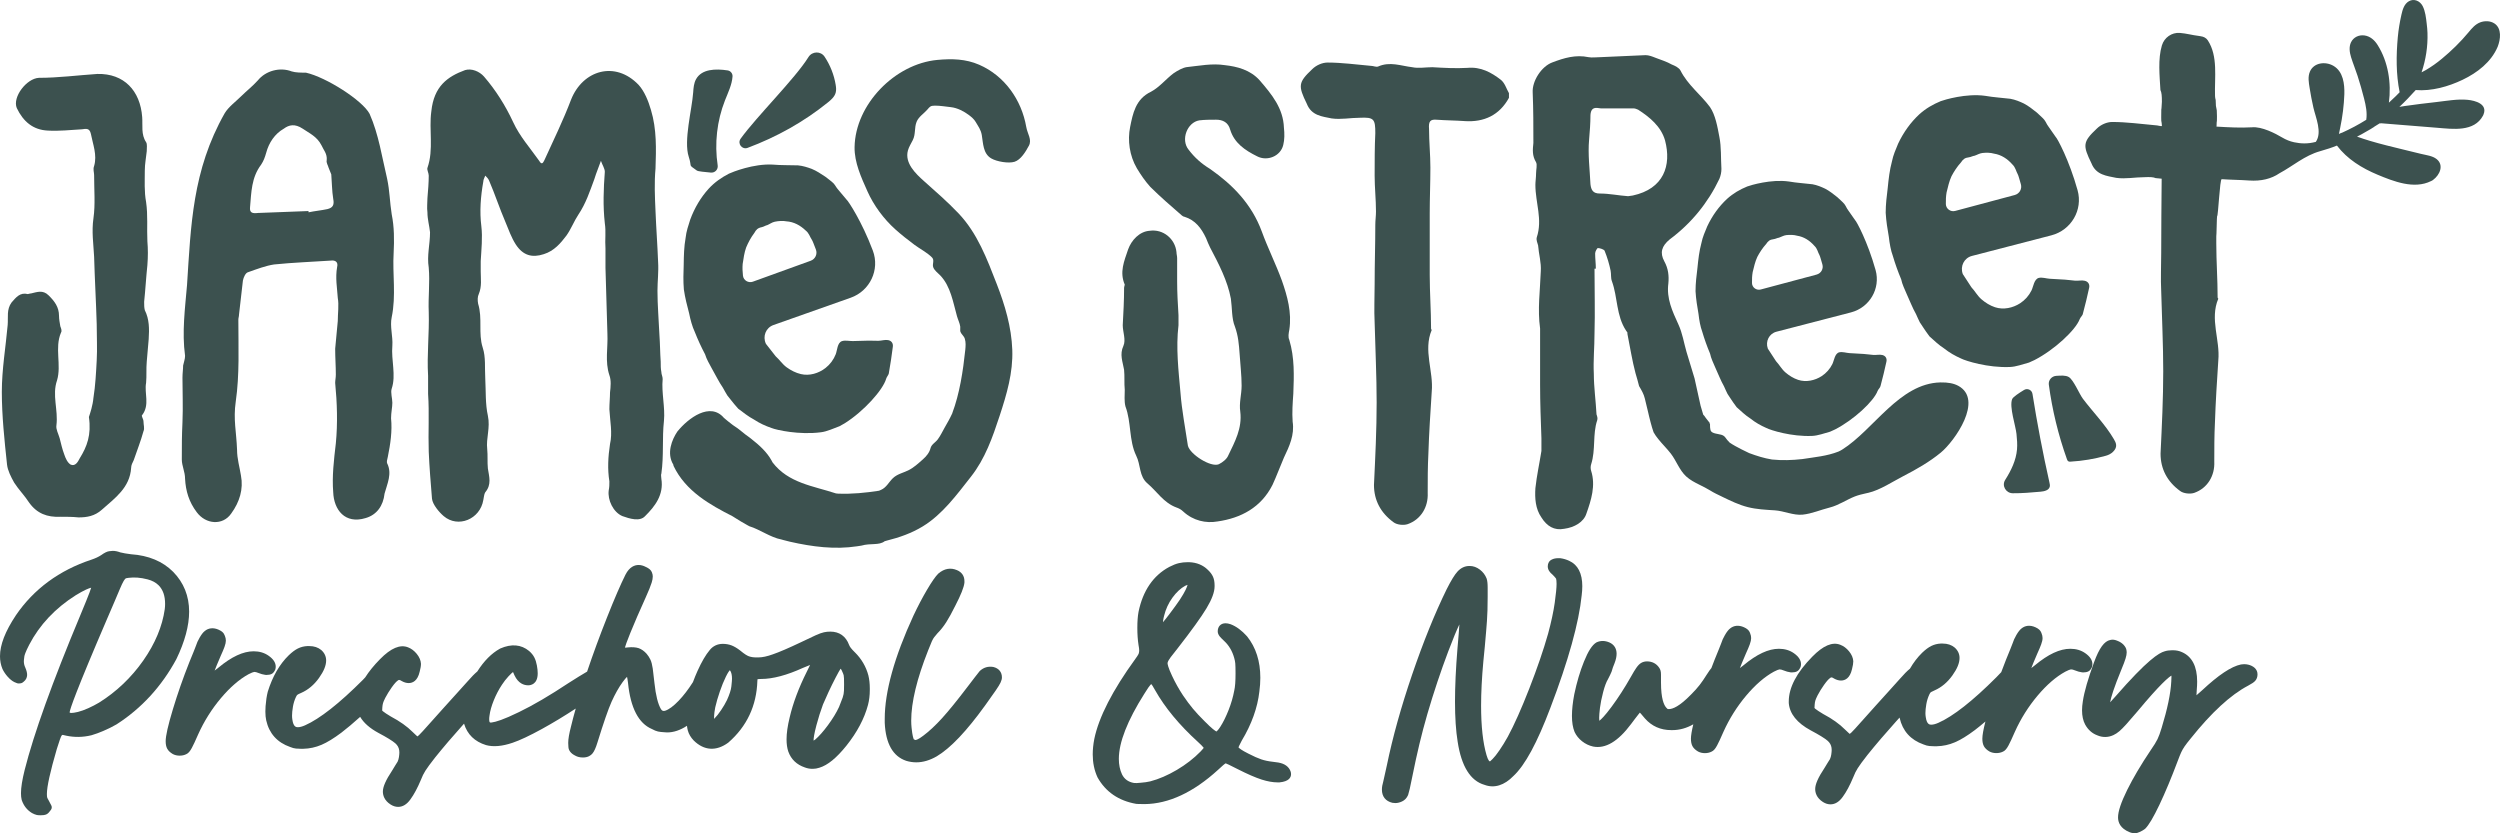 <svg width="153" height="51" viewBox="0 0 153 51" fill="none" xmlns="http://www.w3.org/2000/svg">
<g clip-path="url(#clip0_866_6420)">
<path d="M11.575 37.435C11.575 36.476 11.246 35.656 10.595 34.994C9.955 34.352 9.084 33.991 8.02 33.92C7.895 33.905 7.77 33.887 7.644 33.865C7.531 33.845 7.435 33.825 7.359 33.805C7.197 33.744 7.043 33.713 6.9 33.713C6.864 33.713 6.793 33.719 6.689 33.733C6.554 33.749 6.394 33.828 6.194 33.972C6.03 34.08 5.831 34.173 5.602 34.249C3.629 34.901 2.071 36.046 0.971 37.657C0.318 38.641 -0 39.46 -0 40.161C-0 40.435 0.048 40.694 0.151 40.942C0.23 41.107 0.336 41.264 0.466 41.411C0.604 41.566 0.739 41.675 0.878 41.744C0.886 41.748 0.894 41.751 0.902 41.754C0.953 41.773 0.991 41.789 1.017 41.801C1.052 41.818 1.091 41.827 1.131 41.827H1.177C1.214 41.827 1.251 41.823 1.283 41.815C1.36 41.797 1.418 41.751 1.465 41.706C1.585 41.608 1.652 41.475 1.66 41.32C1.665 41.197 1.63 41.049 1.549 40.858C1.489 40.733 1.46 40.605 1.46 40.468C1.46 40.437 1.464 40.356 1.491 40.17C1.502 40.099 1.554 39.912 1.786 39.461C2.419 38.244 3.38 37.222 4.639 36.427C5.168 36.104 5.444 35.999 5.58 35.967C5.562 36.028 5.531 36.119 5.481 36.256C5.385 36.514 5.191 36.992 4.905 37.678C3.21 41.732 2.068 44.908 1.51 47.12C1.358 47.729 1.284 48.196 1.284 48.545C1.284 48.704 1.298 48.836 1.326 48.948C1.328 48.955 1.33 48.962 1.332 48.969C1.451 49.314 1.658 49.578 1.958 49.759C2.063 49.816 2.154 49.853 2.249 49.876C2.305 49.888 2.366 49.893 2.438 49.893H2.518C2.649 49.893 2.74 49.88 2.809 49.852C2.895 49.819 2.97 49.756 3.033 49.669L3.114 49.566C3.176 49.487 3.186 49.379 3.139 49.29L2.982 48.992C2.906 48.866 2.889 48.812 2.886 48.798C2.88 48.773 2.87 48.714 2.87 48.591C2.87 48.14 3.075 47.213 3.477 45.839C3.561 45.577 3.625 45.381 3.67 45.249C3.723 45.098 3.755 45.041 3.767 45.024C3.784 44.998 3.795 44.991 3.81 44.983C3.815 44.98 3.82 44.977 3.825 44.975C3.836 44.976 3.85 44.979 3.865 44.981C3.904 44.988 3.965 45.002 4.058 45.025C4.552 45.13 5.067 45.126 5.595 44.998C5.821 44.934 6.077 44.84 6.355 44.719C6.633 44.6 6.892 44.471 7.133 44.331C8.661 43.349 9.891 42.01 10.793 40.34C11.312 39.265 11.575 38.288 11.575 37.435L11.575 37.435ZM10.104 36.958C10.104 37.06 10.098 37.167 10.084 37.277C9.936 38.329 9.494 39.388 8.769 40.424C8.038 41.467 7.128 42.333 6.066 42.998C5.861 43.121 5.639 43.236 5.405 43.341C5.175 43.445 4.961 43.522 4.775 43.569C4.384 43.663 4.297 43.624 4.296 43.624C4.277 43.617 4.267 43.61 4.259 43.602C4.285 43.392 4.633 42.342 6.577 37.82C6.722 37.48 6.867 37.143 7.012 36.81C7.164 36.463 7.27 36.211 7.335 36.047C7.428 35.825 7.508 35.657 7.572 35.548C7.637 35.437 7.681 35.408 7.689 35.403C7.71 35.391 7.762 35.37 7.884 35.362C8.219 35.321 8.589 35.342 9.036 35.458C9.311 35.529 9.538 35.652 9.708 35.821C9.974 36.091 10.104 36.463 10.104 36.959L10.104 36.958Z" fill="#3C514F"/>
<path d="M16.328 41.305C16.446 41.305 16.544 41.285 16.629 41.243C16.684 41.215 16.732 41.172 16.772 41.111C16.773 41.111 16.773 41.111 16.773 41.11C16.794 41.08 16.814 41.045 16.835 41.004C16.843 40.987 16.85 40.97 16.855 40.952C16.867 40.901 16.874 40.849 16.874 40.797C16.874 40.559 16.73 40.336 16.444 40.134C16.186 39.951 15.877 39.859 15.525 39.859C14.882 39.859 14.171 40.191 13.358 40.867C13.274 40.932 13.2 40.99 13.136 41.039C13.192 40.888 13.299 40.621 13.502 40.153C13.611 39.914 13.691 39.724 13.74 39.588C13.797 39.428 13.823 39.307 13.823 39.207C13.823 39.108 13.803 39.01 13.762 38.913C13.732 38.822 13.682 38.743 13.611 38.68C13.551 38.627 13.477 38.582 13.386 38.541C13.059 38.392 12.756 38.432 12.533 38.618C12.435 38.693 12.336 38.819 12.221 39.015C12.116 39.193 12.037 39.37 11.987 39.534C11.973 39.577 11.928 39.69 11.855 39.872C11.778 40.061 11.69 40.277 11.59 40.521C11.207 41.485 10.867 42.457 10.58 43.41C10.283 44.394 10.139 45.033 10.139 45.364C10.139 45.551 10.169 45.699 10.232 45.818C10.296 45.94 10.408 46.049 10.573 46.146C10.695 46.212 10.837 46.246 10.995 46.246C11.147 46.246 11.285 46.215 11.404 46.153C11.524 46.101 11.625 45.986 11.739 45.775C11.828 45.612 11.955 45.34 12.127 44.946C12.49 44.138 12.959 43.391 13.523 42.723C14.08 42.061 14.649 41.569 15.213 41.261C15.397 41.163 15.504 41.132 15.557 41.122H15.571C15.633 41.122 15.71 41.142 15.805 41.182C15.956 41.244 16.101 41.284 16.237 41.302C16.248 41.303 16.259 41.304 16.271 41.304H16.328V41.305Z" fill="#3C514F"/>
<path d="M52.318 39.923C52.21 39.816 52.127 39.725 52.07 39.652C52.022 39.59 51.987 39.529 51.965 39.471C51.767 38.937 51.369 38.655 50.816 38.655C50.682 38.655 50.552 38.668 50.429 38.695C50.303 38.721 50.134 38.782 49.911 38.882C49.71 38.972 49.416 39.111 49.017 39.305C48.265 39.663 47.687 39.911 47.297 40.045C46.953 40.17 46.655 40.234 46.411 40.234H46.285C46.11 40.234 45.957 40.211 45.83 40.164C45.742 40.133 45.58 40.047 45.297 39.81C45.108 39.665 44.939 39.565 44.782 39.502C44.617 39.438 44.432 39.404 44.233 39.404C43.911 39.404 43.635 39.536 43.437 39.781C43.19 40.075 42.945 40.493 42.688 41.062C42.59 41.279 42.499 41.502 42.409 41.745C42.123 42.195 41.83 42.577 41.538 42.881C41.216 43.218 40.934 43.426 40.699 43.5C40.621 43.512 40.54 43.537 40.454 43.405C40.267 43.09 40.132 42.552 40.053 41.806C40.014 41.427 39.979 41.127 39.948 40.914C39.913 40.679 39.867 40.502 39.806 40.371C39.747 40.246 39.671 40.127 39.575 40.013C39.424 39.845 39.261 39.729 39.084 39.667C38.908 39.61 38.679 39.596 38.429 39.621C38.353 39.628 38.297 39.639 38.245 39.632C38.273 39.527 38.353 39.283 38.578 38.73C38.819 38.136 39.138 37.4 39.526 36.541C39.7 36.157 39.816 35.868 39.881 35.66C39.928 35.513 39.95 35.388 39.95 35.277C39.95 35.197 39.931 35.111 39.891 35.014C39.836 34.883 39.715 34.781 39.526 34.698C39.374 34.617 39.225 34.577 39.083 34.577C38.853 34.577 38.526 34.68 38.276 35.175C37.975 35.779 37.596 36.658 37.15 37.784C36.705 38.906 36.295 40.022 35.931 41.102C35.774 41.193 35.604 41.294 35.419 41.409C35.184 41.554 34.978 41.684 34.798 41.8C33.649 42.563 32.629 43.161 31.765 43.578C30.802 44.05 30.336 44.183 30.097 44.215C30.076 44.219 30.055 44.221 30.034 44.221C29.986 44.221 29.938 44.221 29.938 44.013C29.938 43.951 29.944 43.876 29.959 43.784C29.994 43.511 30.081 43.202 30.218 42.864C30.355 42.523 30.524 42.2 30.722 41.902C30.837 41.725 30.969 41.555 31.115 41.397C31.27 41.228 31.36 41.155 31.397 41.128C31.416 41.167 31.444 41.229 31.484 41.326C31.721 41.834 32.074 41.941 32.327 41.941C32.464 41.941 32.908 41.888 32.908 41.207C32.908 41.069 32.892 40.913 32.858 40.728C32.823 40.535 32.772 40.376 32.703 40.24C32.631 40.097 32.523 39.963 32.379 39.839C31.896 39.441 31.301 39.389 30.617 39.688C30.61 39.691 30.603 39.695 30.596 39.699C30.083 39.982 29.618 40.451 29.211 41.094C29.051 41.226 28.846 41.435 28.592 41.727C28.438 41.894 28.216 42.141 27.925 42.467L27.146 43.329C26.87 43.634 26.613 43.92 26.375 44.19C26.14 44.456 25.974 44.642 25.871 44.751C25.665 44.983 25.576 45.05 25.548 45.068C25.547 45.068 25.547 45.069 25.546 45.069C25.527 45.053 25.503 45.032 25.476 45.008C25.406 44.947 25.332 44.876 25.254 44.798C24.923 44.463 24.47 44.142 23.912 43.846C23.812 43.789 23.714 43.728 23.622 43.665C23.537 43.607 23.473 43.561 23.431 43.527C23.41 43.506 23.397 43.491 23.389 43.482C23.389 43.481 23.389 43.48 23.389 43.478C23.389 43.437 23.393 43.372 23.4 43.279C23.407 43.185 23.421 43.101 23.442 43.028C23.457 42.976 23.494 42.878 23.578 42.71C23.687 42.502 23.82 42.287 23.973 42.069C24.151 41.817 24.264 41.709 24.327 41.663C24.334 41.658 24.34 41.653 24.347 41.648C24.383 41.615 24.407 41.611 24.426 41.611C24.463 41.611 24.511 41.631 24.565 41.668C24.571 41.672 24.577 41.676 24.584 41.679C24.73 41.762 24.873 41.804 25.011 41.804C25.247 41.804 25.556 41.68 25.685 41.104C25.711 41.013 25.73 40.923 25.744 40.835C25.757 40.744 25.764 40.683 25.763 40.625C25.753 40.419 25.666 40.214 25.506 40.017C25.351 39.826 25.169 39.691 24.97 39.616C24.492 39.426 23.926 39.658 23.254 40.345C22.883 40.721 22.58 41.095 22.351 41.456C22.304 41.505 22.256 41.556 22.211 41.605C20.765 43.052 19.572 43.989 18.666 44.391C18.494 44.466 18.349 44.505 18.233 44.505C18.142 44.505 17.955 44.505 17.892 44.038C17.879 43.962 17.873 43.88 17.873 43.796C17.873 43.65 17.891 43.467 17.927 43.252C17.961 43.046 18.023 42.845 18.114 42.651C18.142 42.589 18.162 42.559 18.172 42.548C18.183 42.534 18.201 42.519 18.226 42.504C18.252 42.488 18.308 42.458 18.429 42.407C18.853 42.222 19.221 41.914 19.523 41.491C19.817 41.078 19.96 40.729 19.96 40.422C19.96 40.176 19.859 39.956 19.661 39.782C19.468 39.622 19.223 39.54 18.932 39.54H18.806C18.602 39.55 18.408 39.599 18.231 39.687C18.061 39.771 17.879 39.906 17.672 40.103C17.108 40.653 16.677 41.4 16.386 42.336C16.322 42.593 16.277 42.89 16.253 43.221C16.245 43.334 16.241 43.442 16.241 43.546C16.241 43.752 16.258 43.935 16.293 44.09C16.473 44.891 16.969 45.439 17.751 45.713C17.885 45.77 18.012 45.803 18.119 45.812C18.192 45.821 18.281 45.825 18.393 45.825H18.57C18.947 45.817 19.319 45.735 19.676 45.583C20.023 45.435 20.431 45.185 20.891 44.84C21.23 44.581 21.616 44.256 22.042 43.872C22.26 44.241 22.633 44.569 23.156 44.852C23.678 45.129 24.028 45.345 24.195 45.492C24.332 45.614 24.409 45.754 24.432 45.922C24.438 45.964 24.441 46.009 24.441 46.056C24.441 46.127 24.432 46.222 24.415 46.337C24.401 46.434 24.374 46.526 24.335 46.613C24.303 46.661 24.257 46.734 24.197 46.832L24.002 47.153C23.613 47.74 23.432 48.149 23.432 48.442C23.432 48.667 23.514 48.987 23.906 49.237C24.055 49.333 24.21 49.381 24.368 49.381C24.648 49.381 24.9 49.226 25.117 48.923C25.334 48.628 25.553 48.221 25.77 47.702C25.84 47.516 25.928 47.337 26.034 47.169C26.142 46.997 26.342 46.725 26.625 46.364C27.126 45.74 27.717 45.048 28.381 44.307C28.387 44.301 28.394 44.294 28.399 44.287C28.598 44.944 29.048 45.385 29.746 45.6C30.188 45.722 30.731 45.674 31.367 45.459C31.808 45.311 32.411 45.027 33.159 44.617C33.837 44.244 34.537 43.821 35.235 43.363C35.12 43.768 35.023 44.139 34.944 44.469C34.83 44.904 34.775 45.23 34.775 45.465C34.775 45.506 34.779 45.59 34.787 45.72C34.801 45.938 34.946 46.117 35.202 46.244C35.334 46.32 35.494 46.359 35.677 46.359C35.985 46.359 36.161 46.229 36.253 46.12C36.363 45.992 36.463 45.772 36.568 45.427C36.937 44.231 37.227 43.396 37.428 42.946C37.642 42.472 37.87 42.067 38.107 41.742C38.225 41.58 38.313 41.481 38.374 41.422C38.393 41.501 38.414 41.62 38.435 41.799C38.589 43.324 39.081 44.272 39.898 44.617C40.039 44.694 40.158 44.744 40.264 44.767C40.36 44.789 40.486 44.804 40.65 44.813C40.706 44.821 40.764 44.825 40.827 44.825C41.224 44.825 41.632 44.689 42.042 44.419C42.055 44.532 42.073 44.629 42.096 44.71C42.157 44.929 42.276 45.131 42.455 45.318C43.082 45.938 43.828 45.991 44.559 45.457C44.565 45.452 44.571 45.448 44.577 45.443C45.706 44.459 46.303 43.193 46.351 41.671C46.351 41.622 46.355 41.59 46.359 41.571C46.392 41.564 46.459 41.553 46.584 41.553C47.292 41.553 48.155 41.324 49.141 40.874C49.323 40.797 49.469 40.737 49.577 40.697C49.529 40.802 49.459 40.945 49.368 41.125C48.88 42.1 48.53 43.037 48.328 43.905C48.201 44.422 48.137 44.875 48.137 45.25C48.137 45.534 48.172 45.783 48.244 45.995C48.416 46.472 48.76 46.8 49.258 46.968C49.409 47.024 49.559 47.052 49.704 47.052H49.75C49.877 47.052 50.013 47.029 50.147 46.984C50.654 46.831 51.195 46.39 51.8 45.636C52.454 44.817 52.898 43.979 53.121 43.144C53.195 42.859 53.232 42.551 53.232 42.228V42.126C53.232 41.842 53.203 41.577 53.144 41.334C53.002 40.799 52.725 40.324 52.319 39.922L52.318 39.923ZM51.657 41.888C51.657 42.05 51.655 42.178 51.651 42.27C51.648 42.35 51.64 42.42 51.628 42.478C51.614 42.543 51.593 42.621 51.571 42.693L51.45 43.007C51.408 43.115 51.373 43.207 51.348 43.269C51.188 43.615 50.959 43.99 50.669 44.383C50.385 44.768 50.119 45.067 49.879 45.272C49.843 45.295 49.814 45.312 49.791 45.324C49.791 45.319 49.791 45.313 49.791 45.307C49.791 45.188 49.821 44.931 49.965 44.385C50.085 43.934 50.221 43.502 50.368 43.11C50.45 42.911 50.561 42.662 50.707 42.349C50.851 42.04 50.995 41.749 51.133 41.483C51.303 41.155 51.384 41.02 51.42 40.966C51.432 40.948 51.443 40.934 51.452 40.924C51.481 40.962 51.527 41.039 51.582 41.184C51.585 41.192 51.588 41.2 51.593 41.208C51.612 41.248 51.626 41.286 51.633 41.323C51.642 41.37 51.648 41.434 51.652 41.513C51.656 41.602 51.657 41.727 51.657 41.889L51.657 41.888ZM44.798 41.536C44.798 41.597 44.791 41.729 44.759 42.013C44.736 42.224 44.644 42.506 44.491 42.844C44.398 43.037 44.276 43.244 44.13 43.461C43.988 43.673 43.856 43.84 43.739 43.956C43.725 43.969 43.712 43.981 43.7 43.992C43.7 43.958 43.702 43.888 43.705 43.782C43.709 43.675 43.733 43.505 43.774 43.285C43.84 42.992 43.934 42.669 44.053 42.323C44.171 41.979 44.296 41.672 44.425 41.41C44.56 41.134 44.639 41.044 44.669 41.017C44.681 41.034 44.699 41.061 44.72 41.101C44.772 41.209 44.798 41.356 44.798 41.536L44.798 41.536Z" fill="#3C514F"/>
<path d="M60.799 40.821C60.792 40.819 60.784 40.817 60.777 40.816C60.479 40.769 60.212 40.843 59.979 41.049C59.967 41.059 59.957 41.069 59.948 41.081C59.917 41.119 59.83 41.23 59.687 41.413C59.545 41.596 59.382 41.809 59.198 42.052C58.579 42.867 58.059 43.507 57.653 43.954C57.252 44.395 56.867 44.754 56.505 45.025C56.188 45.27 56.047 45.289 56.025 45.29C56.023 45.289 55.995 45.284 55.925 45.246C55.903 45.204 55.839 45.043 55.788 44.531C55.774 44.399 55.766 44.255 55.766 44.103C55.766 42.981 56.115 41.534 56.804 39.799C56.901 39.548 56.978 39.36 57.033 39.24C57.082 39.134 57.129 39.052 57.173 38.997C57.228 38.927 57.3 38.841 57.376 38.753C57.565 38.565 57.745 38.338 57.911 38.078C58.072 37.825 58.26 37.482 58.467 37.064C58.806 36.41 58.987 35.954 59.022 35.671C59.023 35.661 59.023 35.65 59.023 35.64V35.561C59.023 35.253 58.861 35.016 58.568 34.893C58.187 34.73 57.795 34.784 57.422 35.106C57.251 35.275 57.026 35.599 56.733 36.095C56.452 36.572 56.172 37.105 55.901 37.68C54.736 40.21 54.146 42.332 54.146 43.989V44.24C54.205 45.51 54.647 46.291 55.465 46.564C55.664 46.624 55.871 46.655 56.08 46.655C56.484 46.655 56.903 46.532 57.327 46.288C58.176 45.781 59.15 44.754 60.306 43.15C60.59 42.755 60.802 42.456 60.94 42.254C61.087 42.039 61.182 41.884 61.231 41.779C61.29 41.651 61.318 41.549 61.318 41.456C61.318 41.134 61.129 40.903 60.8 40.821L60.799 40.821Z" fill="#3C514F"/>
<path d="M78.498 46.738C78.498 46.738 78.498 46.738 78.498 46.738C78.355 46.683 78.154 46.645 77.888 46.62C77.632 46.592 77.398 46.543 77.191 46.473C76.98 46.402 76.717 46.285 76.404 46.123C75.963 45.905 75.832 45.783 75.795 45.739C75.801 45.721 75.813 45.69 75.835 45.642C75.879 45.548 75.935 45.439 75.995 45.326C76.6 44.322 76.962 43.309 77.073 42.321C77.112 42.031 77.132 41.748 77.132 41.48C77.132 40.471 76.862 39.622 76.321 38.946C75.996 38.584 75.661 38.335 75.314 38.203C75.195 38.163 75.093 38.144 75.003 38.144C74.713 38.144 74.525 38.339 74.525 38.64C74.525 38.745 74.568 38.85 74.651 38.955C74.707 39.022 74.794 39.111 74.918 39.226C75.209 39.495 75.416 39.844 75.534 40.268C75.567 40.381 75.589 40.492 75.599 40.6C75.609 40.716 75.615 40.92 75.615 41.207C75.615 41.684 75.59 42.031 75.539 42.251C75.465 42.651 75.348 43.055 75.191 43.453C75.033 43.853 74.865 44.194 74.692 44.466C74.562 44.67 74.481 44.744 74.446 44.769C74.38 44.737 74.181 44.611 73.707 44.126C73.436 43.858 73.2 43.604 73.006 43.372C72.811 43.138 72.606 42.862 72.398 42.554C72.146 42.172 71.921 41.77 71.729 41.359C71.481 40.832 71.454 40.64 71.454 40.582C71.454 40.579 71.455 40.55 71.482 40.484C71.495 40.453 71.532 40.377 71.646 40.221C71.743 40.089 71.886 39.906 72.077 39.671C72.928 38.579 73.52 37.756 73.838 37.226C74.171 36.673 74.333 36.233 74.333 35.879V35.834C74.333 35.621 74.302 35.447 74.237 35.299C74.173 35.154 74.066 35.011 73.925 34.879C73.626 34.583 73.244 34.424 72.778 34.406H72.674C72.495 34.406 72.319 34.426 72.151 34.464C71.979 34.503 71.784 34.58 71.552 34.699C70.576 35.227 69.946 36.149 69.678 37.446C69.629 37.711 69.605 38.039 69.605 38.424C69.605 38.812 69.629 39.166 69.679 39.485C69.706 39.62 69.719 39.729 69.719 39.809C69.719 39.863 69.711 39.923 69.693 39.989C69.691 39.998 69.666 40.078 69.481 40.329C68.09 42.244 67.246 43.89 66.971 45.225C66.907 45.557 66.875 45.875 66.875 46.171C66.875 46.683 66.972 47.151 67.171 47.58C67.668 48.465 68.462 49.008 69.532 49.196C69.583 49.205 69.639 49.201 69.755 49.205C69.846 49.209 69.943 49.211 70.049 49.211H70.05C71.525 49.196 73.034 48.492 74.539 47.119C74.68 46.986 74.789 46.887 74.867 46.821C74.954 46.747 74.993 46.727 75.001 46.722C75.007 46.72 75.011 46.718 75.015 46.717C75.044 46.728 75.099 46.751 75.196 46.796C75.348 46.866 75.531 46.957 75.744 47.07C76.334 47.37 76.83 47.586 77.217 47.711C77.577 47.825 77.905 47.882 78.191 47.882H78.282C78.291 47.882 78.299 47.882 78.308 47.881C78.89 47.825 79.012 47.575 79.012 47.375C79.012 47.26 78.971 47.145 78.882 47.019C78.791 46.896 78.661 46.801 78.497 46.738H78.498ZM75.789 45.759C75.789 45.759 75.79 45.758 75.79 45.754C75.79 45.757 75.79 45.759 75.79 45.762L75.789 45.759H75.789ZM73.667 45.767C73.666 45.768 73.666 45.769 73.665 45.771C73.661 45.778 73.628 45.832 73.475 45.992C73.064 46.413 72.575 46.793 72.02 47.12C71.466 47.447 70.92 47.682 70.401 47.818C70.224 47.86 70.03 47.888 69.812 47.904C69.626 47.925 69.482 47.931 69.395 47.917C69.049 47.856 68.811 47.682 68.667 47.392C68.538 47.117 68.473 46.798 68.473 46.444C68.473 45.437 68.996 44.099 70.03 42.465C70.238 42.124 70.348 41.979 70.403 41.917C70.425 41.893 70.442 41.876 70.456 41.865C70.457 41.867 70.46 41.869 70.462 41.872C70.484 41.895 70.55 41.977 70.693 42.241C71.292 43.304 72.174 44.369 73.314 45.406C73.526 45.599 73.619 45.703 73.66 45.758C73.663 45.761 73.665 45.764 73.667 45.767H73.667ZM71.174 38.081C71.177 38.05 71.18 38.017 71.184 37.98C71.194 37.892 71.213 37.796 71.242 37.689C71.34 37.285 71.513 36.909 71.756 36.574C71.996 36.244 72.262 35.998 72.534 35.85C72.594 35.822 72.642 35.804 72.679 35.792C72.648 35.922 72.543 36.188 72.208 36.7C72.034 36.955 71.828 37.24 71.595 37.548C71.421 37.779 71.281 37.957 71.174 38.081Z" fill="#3C514F"/>
<path d="M96.837 35.884C96.837 35.089 96.566 34.563 96.034 34.322C95.866 34.243 95.686 34.19 95.501 34.164C95.489 34.162 95.477 34.161 95.464 34.161H95.361C95.207 34.161 95.076 34.19 94.97 34.245C94.813 34.319 94.723 34.468 94.723 34.657C94.723 34.759 94.751 34.856 94.807 34.944C94.852 35.018 94.925 35.096 95.036 35.188C95.088 35.239 95.135 35.291 95.176 35.341C95.208 35.38 95.225 35.404 95.234 35.417C95.248 35.474 95.262 35.572 95.262 35.736C95.262 35.965 95.224 36.352 95.15 36.889C95.075 37.424 94.938 38.061 94.744 38.78C94.465 39.766 94.078 40.895 93.594 42.136C93.111 43.373 92.668 44.366 92.278 45.087C92.115 45.38 91.945 45.656 91.774 45.907C91.608 46.15 91.464 46.333 91.347 46.449C91.283 46.511 91.234 46.559 91.199 46.59L91.159 46.591C91.159 46.591 91.07 46.542 90.977 46.218C90.755 45.465 90.643 44.446 90.643 43.188C90.643 42.39 90.689 41.484 90.779 40.502C90.809 40.227 90.841 39.915 90.871 39.563L90.952 38.635C90.99 38.233 91.017 37.804 91.033 37.356C91.04 37.058 91.045 36.779 91.045 36.52V35.98C91.045 35.716 91.026 35.537 90.981 35.404C90.895 35.186 90.757 35.004 90.57 34.862C90.376 34.714 90.166 34.638 89.948 34.638H89.925C89.651 34.638 89.407 34.753 89.2 34.978C89.025 35.168 88.807 35.523 88.533 36.067C87.813 37.537 87.105 39.288 86.427 41.271C85.75 43.253 85.228 45.127 84.877 46.835C84.824 47.071 84.776 47.285 84.734 47.479C84.693 47.668 84.665 47.792 84.653 47.84C84.6 48.015 84.573 48.177 84.573 48.323C84.573 48.747 84.799 49.034 85.217 49.132C85.273 49.143 85.331 49.148 85.394 49.148C85.525 49.148 85.662 49.115 85.802 49.05C85.968 48.974 86.092 48.844 86.171 48.664C86.174 48.657 86.177 48.651 86.179 48.643C86.191 48.609 86.214 48.533 86.278 48.27C86.324 48.079 86.37 47.859 86.418 47.601C86.577 46.81 86.729 46.114 86.869 45.531C87.009 44.947 87.171 44.331 87.353 43.703C87.739 42.383 88.169 41.094 88.631 39.87C88.938 39.057 89.157 38.542 89.312 38.218C89.311 38.236 89.311 38.256 89.31 38.276C89.302 38.455 89.264 38.934 89.196 39.703C89.096 40.923 89.046 42.012 89.046 42.938C89.046 43.909 89.101 44.737 89.209 45.396C89.438 46.9 89.99 47.788 90.852 48.033C91.448 48.257 92.066 48.066 92.626 47.487C93.334 46.826 94.072 45.464 94.881 43.325C95.985 40.431 96.631 38.108 96.8 36.427C96.824 36.236 96.836 36.053 96.836 35.884L96.837 35.884Z" fill="#3C514F"/>
<path d="M109.617 41.151H109.674C109.793 41.151 109.891 41.131 109.975 41.089C110.031 41.061 110.078 41.018 110.119 40.958C110.12 40.957 110.12 40.956 110.121 40.956C110.141 40.926 110.161 40.891 110.181 40.85C110.19 40.834 110.197 40.816 110.201 40.798C110.214 40.747 110.221 40.695 110.221 40.644C110.221 40.405 110.076 40.182 109.791 39.98C109.533 39.797 109.224 39.705 108.872 39.705C108.229 39.705 107.518 40.037 106.705 40.713C106.62 40.779 106.546 40.836 106.483 40.886C106.539 40.734 106.646 40.467 106.849 39.999C106.96 39.756 107.038 39.572 107.087 39.434C107.144 39.274 107.17 39.153 107.17 39.053C107.17 38.955 107.15 38.856 107.109 38.76C107.079 38.668 107.028 38.589 106.958 38.527C106.899 38.474 106.824 38.428 106.732 38.388C106.406 38.239 106.103 38.279 105.88 38.464C105.782 38.539 105.683 38.665 105.568 38.861C105.463 39.04 105.384 39.217 105.334 39.38C105.319 39.423 105.275 39.537 105.201 39.718C105.125 39.908 105.037 40.123 104.937 40.367C104.868 40.541 104.802 40.715 104.736 40.888C104.703 40.924 104.668 40.969 104.629 41.022C104.568 41.106 104.506 41.2 104.441 41.304C104.301 41.53 104.158 41.739 104.015 41.924C103.874 42.106 103.698 42.302 103.489 42.509C102.783 43.235 102.369 43.392 102.151 43.396C102.088 43.396 102.061 43.391 102.061 43.392C102.054 43.388 102.031 43.37 101.984 43.318C101.833 43.16 101.653 42.763 101.653 41.768V41.297C101.653 41.192 101.645 41.113 101.627 41.046C101.607 40.974 101.575 40.909 101.541 40.864C101.371 40.611 101.113 40.477 100.797 40.477C100.667 40.477 100.547 40.508 100.442 40.569C100.343 40.626 100.246 40.725 100.144 40.87C100.057 40.993 99.949 41.171 99.814 41.415C99.431 42.091 99.032 42.711 98.627 43.257C98.207 43.823 97.985 44.033 97.878 44.112C97.873 44.069 97.869 44.008 97.869 43.926C97.869 43.801 97.885 43.597 97.918 43.321C97.952 43.045 98.017 42.721 98.113 42.355C98.205 42.002 98.304 41.738 98.41 41.563C98.451 41.49 98.492 41.408 98.534 41.317C98.573 41.232 98.605 41.162 98.628 41.108C98.635 41.093 98.639 41.078 98.643 41.062C98.655 41.007 98.677 40.936 98.708 40.85C98.741 40.759 98.776 40.67 98.816 40.574C98.897 40.362 98.936 40.176 98.936 40.007C98.936 39.687 98.779 39.442 98.492 39.316C98.211 39.197 97.954 39.202 97.72 39.307C97.71 39.312 97.7 39.317 97.691 39.322C97.438 39.477 97.198 39.848 96.938 40.491C96.701 41.077 96.501 41.748 96.345 42.493C96.25 42.991 96.203 43.435 96.203 43.812C96.203 44.205 96.254 44.522 96.364 44.795C96.465 45.013 96.619 45.204 96.822 45.365C97.024 45.525 97.251 45.634 97.5 45.689C98.248 45.837 99.017 45.388 99.822 44.31C99.9 44.209 99.979 44.104 100.052 44.003C100.151 43.875 100.227 43.777 100.283 43.706C100.309 43.671 100.335 43.639 100.36 43.611C100.381 43.633 100.404 43.658 100.431 43.688C100.49 43.754 100.568 43.846 100.671 43.97C101.087 44.443 101.628 44.683 102.277 44.683H102.346C102.789 44.683 103.222 44.562 103.63 44.327C103.533 44.728 103.485 45.02 103.485 45.21C103.485 45.397 103.516 45.545 103.578 45.664C103.643 45.786 103.754 45.895 103.919 45.992C104.041 46.058 104.183 46.092 104.341 46.092C104.493 46.092 104.631 46.061 104.75 45.999C104.87 45.947 104.972 45.833 105.086 45.621C105.174 45.459 105.305 45.179 105.473 44.792C105.836 43.984 106.306 43.237 106.869 42.569C107.427 41.907 107.996 41.416 108.559 41.108C108.743 41.009 108.85 40.978 108.903 40.968H108.918C108.98 40.968 109.057 40.988 109.151 41.028C109.302 41.09 109.447 41.13 109.583 41.148C109.595 41.149 109.606 41.15 109.617 41.15L109.617 41.151Z" fill="#3C514F"/>
<path d="M127.509 41.151C127.627 41.151 127.725 41.131 127.81 41.089C127.866 41.061 127.913 41.018 127.953 40.958C127.954 40.957 127.954 40.956 127.955 40.956C127.975 40.926 127.995 40.891 128.016 40.85C128.024 40.834 128.031 40.816 128.036 40.798C128.049 40.747 128.055 40.695 128.055 40.644C128.055 40.405 127.911 40.182 127.625 39.98C127.367 39.797 127.058 39.705 126.706 39.705C126.063 39.705 125.352 40.037 124.539 40.713C124.455 40.779 124.38 40.836 124.317 40.886C124.373 40.734 124.48 40.467 124.683 39.999C124.794 39.756 124.872 39.572 124.921 39.434C124.978 39.274 125.005 39.153 125.005 39.053C125.005 38.955 124.984 38.856 124.943 38.76C124.913 38.668 124.862 38.589 124.792 38.527C124.733 38.474 124.658 38.428 124.567 38.388C124.24 38.239 123.937 38.279 123.714 38.464C123.616 38.539 123.517 38.665 123.402 38.861C123.297 39.04 123.218 39.217 123.168 39.38C123.154 39.423 123.109 39.537 123.036 39.718C122.959 39.908 122.871 40.123 122.771 40.367C122.669 40.624 122.571 40.881 122.476 41.137C122.379 41.233 122.277 41.339 122.175 41.451C120.729 42.898 119.536 43.835 118.63 44.236C118.458 44.312 118.312 44.35 118.196 44.35C118.106 44.35 117.919 44.35 117.856 43.883C117.843 43.808 117.836 43.727 117.836 43.642C117.836 43.496 117.854 43.313 117.89 43.099C117.925 42.892 117.987 42.691 118.078 42.496C118.106 42.435 118.126 42.405 118.135 42.394C118.147 42.38 118.165 42.365 118.19 42.35C118.215 42.334 118.271 42.305 118.392 42.253C118.817 42.068 119.185 41.76 119.486 41.337C119.781 40.925 119.924 40.575 119.924 40.268C119.924 40.022 119.822 39.802 119.625 39.629C119.432 39.468 119.187 39.386 118.896 39.386H118.769C118.565 39.396 118.372 39.445 118.195 39.533C118.025 39.617 117.842 39.752 117.635 39.949C117.355 40.223 117.104 40.55 116.89 40.922C116.726 41.053 116.515 41.267 116.249 41.572C116.096 41.739 115.873 41.986 115.583 42.312L114.803 43.174C114.527 43.479 114.27 43.766 114.032 44.035C113.798 44.301 113.631 44.487 113.528 44.597C113.322 44.829 113.234 44.895 113.206 44.913C113.205 44.913 113.204 44.914 113.203 44.915C113.184 44.898 113.161 44.878 113.133 44.853C113.064 44.792 112.989 44.721 112.911 44.644C112.581 44.309 112.128 43.987 111.569 43.691C111.469 43.634 111.371 43.573 111.279 43.51C111.194 43.452 111.131 43.406 111.088 43.372C111.068 43.351 111.055 43.337 111.047 43.327C111.047 43.326 111.047 43.325 111.047 43.324C111.047 43.282 111.051 43.217 111.058 43.124C111.064 43.03 111.078 42.946 111.1 42.872C111.115 42.821 111.151 42.724 111.236 42.556C111.345 42.346 111.478 42.131 111.631 41.915C111.809 41.662 111.922 41.555 111.985 41.509C111.992 41.504 111.998 41.498 112.005 41.493C112.041 41.461 112.064 41.456 112.083 41.456C112.12 41.456 112.168 41.476 112.223 41.513C112.229 41.517 112.235 41.521 112.241 41.525C112.387 41.607 112.531 41.649 112.668 41.649C112.905 41.649 113.214 41.526 113.343 40.949C113.368 40.858 113.388 40.768 113.401 40.68C113.415 40.588 113.421 40.527 113.421 40.471C113.41 40.264 113.324 40.06 113.163 39.862C113.009 39.672 112.827 39.536 112.627 39.461C112.147 39.27 111.583 39.503 110.911 40.19C109.957 41.16 109.473 42.08 109.473 42.926L109.473 43.026C109.527 43.683 109.977 44.245 110.814 44.697C111.337 44.975 111.686 45.19 111.853 45.338C111.99 45.46 112.067 45.599 112.09 45.766C112.096 45.809 112.099 45.854 112.099 45.902C112.099 45.971 112.09 46.066 112.073 46.182C112.059 46.279 112.032 46.372 111.993 46.459C111.961 46.507 111.915 46.58 111.856 46.677C111.791 46.784 111.723 46.894 111.66 46.999C111.271 47.585 111.09 47.995 111.09 48.287C111.09 48.512 111.172 48.832 111.565 49.083C111.714 49.178 111.869 49.226 112.026 49.226C112.306 49.226 112.558 49.071 112.775 48.768C112.993 48.473 113.212 48.065 113.428 47.547C113.498 47.361 113.586 47.182 113.692 47.015C113.802 46.84 114.001 46.568 114.283 46.209C114.784 45.585 115.375 44.893 116.04 44.152C116.112 44.072 116.183 43.993 116.253 43.916C116.255 43.922 116.256 43.929 116.258 43.936C116.438 44.736 116.934 45.285 117.716 45.559C117.849 45.615 117.977 45.649 118.084 45.657C118.157 45.666 118.246 45.67 118.357 45.67H118.535C118.911 45.662 119.284 45.581 119.641 45.428C119.988 45.28 120.396 45.031 120.856 44.685C121.056 44.532 121.274 44.355 121.508 44.156C121.382 44.646 121.32 44.993 121.32 45.209C121.32 45.396 121.351 45.544 121.413 45.663C121.478 45.785 121.59 45.894 121.754 45.991C121.994 46.121 122.342 46.123 122.586 45.998C122.705 45.947 122.807 45.831 122.921 45.62C123.009 45.458 123.14 45.178 123.308 44.791C123.671 43.983 124.141 43.236 124.704 42.568C125.262 41.907 125.831 41.415 126.395 41.107C126.579 41.008 126.685 40.977 126.739 40.967H126.753C126.815 40.967 126.892 40.987 126.986 41.027C127.137 41.089 127.282 41.129 127.419 41.147C127.43 41.148 127.441 41.149 127.452 41.149H127.509L127.509 41.151Z" fill="#3C514F"/>
<path d="M137.81 40.755C137.667 40.684 137.508 40.648 137.338 40.648C137.279 40.648 137.219 40.653 137.146 40.665C136.551 40.79 135.771 41.309 134.765 42.25C134.619 42.383 134.505 42.484 134.423 42.551C134.426 42.462 134.433 42.352 134.442 42.222C134.458 42.041 134.466 41.869 134.466 41.712C134.466 40.786 134.152 40.18 133.537 39.911C133.373 39.835 133.189 39.796 132.991 39.796H132.922C132.757 39.796 132.602 39.819 132.472 39.862C132.13 39.96 131.444 40.353 129.445 42.646C129.316 42.795 129.214 42.907 129.14 42.981C129.19 42.686 129.365 42.104 129.836 40.959C129.955 40.675 130.037 40.458 130.085 40.3C130.131 40.152 130.154 40.027 130.154 39.917C130.154 39.907 130.15 39.864 130.14 39.789C130.125 39.684 130.07 39.581 129.973 39.472C129.877 39.367 129.752 39.283 129.612 39.228C129.445 39.153 129.292 39.124 129.144 39.167C128.78 39.242 128.475 39.661 128.159 40.522C127.788 41.533 127.556 42.337 127.471 42.909C127.438 43.111 127.421 43.301 127.421 43.472C127.421 43.817 127.486 44.11 127.613 44.345C127.789 44.665 128.043 44.888 128.357 45.003C128.667 45.138 129.014 45.14 129.339 44.989C129.46 44.934 129.582 44.855 129.702 44.753C129.813 44.659 129.953 44.519 130.128 44.326C130.294 44.142 130.522 43.88 130.806 43.545C132.218 41.847 132.727 41.441 132.89 41.347C132.891 41.366 132.893 41.392 132.893 41.428C132.893 41.5 132.888 41.597 132.881 41.721C132.844 42.439 132.647 43.386 132.295 44.536C132.208 44.831 132.122 45.066 132.04 45.236C131.959 45.404 131.817 45.633 131.617 45.92C131.024 46.804 130.542 47.62 130.183 48.346C129.807 49.108 129.624 49.658 129.624 50.027C129.624 50.313 129.749 50.702 130.342 50.934C130.398 50.959 130.459 50.975 130.523 50.982C130.528 50.982 130.533 50.983 130.537 50.983C130.567 50.994 130.598 51 130.629 51C130.731 51 130.844 50.969 130.976 50.906C131.088 50.853 131.187 50.794 131.27 50.73C131.278 50.724 131.286 50.717 131.294 50.709C131.509 50.496 131.792 50.018 132.16 49.245C132.513 48.503 132.89 47.6 133.281 46.56C133.363 46.338 133.434 46.163 133.491 46.039C133.546 45.921 133.614 45.801 133.694 45.684C133.777 45.562 133.902 45.4 134.067 45.2C135.337 43.608 136.521 42.519 137.588 41.961C137.804 41.845 137.934 41.758 138.01 41.677C138.109 41.571 138.16 41.434 138.16 41.269C138.16 41.142 138.114 40.906 137.81 40.755V40.755Z" fill="#3C514F"/>
<path d="M62.963 8.926C62.774 9.282 62.472 9.777 62.094 9.899C61.721 10.018 60.999 9.889 60.667 9.696C60.155 9.4 60.172 8.766 60.085 8.263C60.028 7.932 59.87 7.737 59.706 7.455C59.608 7.29 59.454 7.159 59.301 7.044C58.989 6.808 58.589 6.602 58.195 6.558C57.869 6.523 57.545 6.465 57.216 6.465C56.946 6.467 56.91 6.525 56.759 6.701C56.544 6.951 56.224 7.139 56.096 7.455C55.947 7.825 56.049 8.209 55.861 8.578C55.757 8.788 55.626 8.986 55.564 9.212C55.355 9.98 56.038 10.63 56.558 11.092C57.276 11.731 57.998 12.361 58.66 13.056C59.816 14.273 60.401 15.837 61.005 17.392C61.503 18.677 61.9 20.004 61.952 21.407C62.003 22.811 61.612 24.126 61.181 25.439C60.741 26.776 60.29 28.071 59.422 29.174C58.556 30.274 57.683 31.477 56.473 32.215C55.797 32.628 55.043 32.895 54.27 33.086C54.227 33.097 54.186 33.11 54.144 33.122C53.792 33.394 53.288 33.227 52.717 33.392C52.674 33.398 52.631 33.405 52.589 33.412C52.546 33.419 52.504 33.425 52.461 33.432C51.096 33.641 49.72 33.465 48.346 33.153C48.214 33.123 48.081 33.089 47.952 33.053C47.908 33.041 47.865 33.029 47.821 33.016C47.161 32.895 46.49 32.396 45.864 32.208C45.825 32.186 45.787 32.166 45.748 32.145C45.476 31.997 45.211 31.837 44.949 31.669C44.91 31.646 44.873 31.623 44.837 31.598C43.469 30.9 41.958 30.068 41.217 28.504C41.217 28.504 41.222 28.484 41.206 28.434C40.782 27.741 41.118 26.909 41.454 26.411C42.126 25.579 43.468 24.582 44.308 25.579C44.473 25.72 44.642 25.853 44.811 25.983C44.83 25.997 44.848 26.011 44.867 26.025C45.231 26.244 45.567 26.577 45.862 26.767C45.897 26.794 45.932 26.821 45.967 26.849C46.488 27.256 46.942 27.675 47.225 28.193C47.244 28.228 47.262 28.263 47.28 28.298C48.253 29.57 49.763 29.736 51.161 30.197C51.205 30.204 51.249 30.209 51.295 30.211C52.126 30.244 52.98 30.16 53.794 30.033C53.835 30.016 53.876 29.999 53.918 29.98C54.248 29.837 54.393 29.51 54.638 29.272C54.901 29.016 55.251 28.946 55.573 28.792C55.92 28.625 56.196 28.364 56.481 28.113C56.689 27.929 56.879 27.704 56.946 27.435C57.005 27.192 57.243 27.088 57.391 26.89C57.559 26.665 57.676 26.409 57.814 26.167C57.97 25.892 58.136 25.611 58.266 25.32C58.252 25.36 58.237 25.398 58.222 25.437C58.254 25.357 58.286 25.275 58.319 25.195C58.304 25.232 58.289 25.269 58.273 25.303C58.731 24.1 58.942 22.677 59.075 21.413C59.098 21.185 59.115 20.949 59.046 20.73C58.996 20.563 58.832 20.455 58.779 20.309C58.749 20.227 58.779 20.086 58.768 19.993C58.737 19.772 58.628 19.567 58.568 19.353C58.328 18.502 58.183 17.531 57.549 16.861C57.403 16.707 57.175 16.551 57.109 16.342C57.05 16.151 57.2 15.923 57.042 15.76C56.75 15.46 56.302 15.233 55.965 14.982C55.558 14.679 55.16 14.366 54.785 14.029C54.083 13.397 53.474 12.576 53.087 11.708C52.706 10.855 52.287 9.947 52.3 9.007C52.342 6.387 54.77 3.908 57.365 3.667C58.271 3.584 59.1 3.605 59.923 3.961C61.472 4.633 62.518 6.101 62.807 7.77C62.881 8.201 63.171 8.54 62.965 8.926H62.963Z" fill="#3C514F"/>
<path d="M58.319 25.195C58.285 25.275 58.253 25.356 58.221 25.436C58.236 25.398 58.252 25.36 58.265 25.32C58.268 25.315 58.27 25.31 58.272 25.303C58.288 25.268 58.304 25.232 58.319 25.195Z" fill="#3C514F"/>
<path d="M46.869 21.031L46.874 21.041L47.471 21.805C47.714 22.02 47.88 22.289 48.145 22.481C48.406 22.669 48.699 22.82 49.014 22.894C49.539 23.019 50.105 22.847 50.523 22.52C50.802 22.302 51.019 22.008 51.147 21.679C51.24 21.442 51.242 20.971 51.529 20.877C51.726 20.811 51.99 20.878 52.196 20.873C52.505 20.864 52.815 20.856 53.124 20.848C53.335 20.842 53.545 20.86 53.756 20.857C53.951 20.854 54.149 20.781 54.344 20.813C54.557 20.848 54.669 21.01 54.642 21.217C54.573 21.759 54.498 22.273 54.4 22.82C54.394 22.939 54.269 23.052 54.234 23.176C54.045 23.859 52.857 25.178 51.699 25.904C51.591 25.955 51.488 26.034 51.38 26.084C51.02 26.214 50.615 26.411 50.239 26.455C48.911 26.628 47.515 26.316 47.224 26.196C46.843 26.066 46.484 25.902 46.142 25.675C45.778 25.483 45.493 25.245 45.18 25.013C44.799 24.589 44.668 24.38 44.515 24.205C44.424 24.047 44.338 23.917 44.242 23.73C43.992 23.369 43.787 22.939 43.56 22.544C43.418 22.278 43.242 21.99 43.151 21.685C42.912 21.233 42.702 20.776 42.52 20.312C42.367 19.99 42.254 19.572 42.175 19.177C42.05 18.703 41.926 18.228 41.852 17.714C41.808 17.195 41.825 16.692 41.843 16.19C41.85 15.631 41.862 15.1 41.96 14.553C42 14.163 42.132 13.785 42.241 13.441C42.51 12.713 42.887 12.082 43.373 11.546C43.738 11.151 44.155 10.864 44.611 10.628C44.828 10.526 46.117 10.009 47.285 10.073C47.798 10.119 48.328 10.103 48.836 10.12C49.137 10.149 49.422 10.24 49.679 10.336C49.969 10.455 50.243 10.637 50.516 10.818C50.658 10.937 50.863 11.072 51.011 11.219C51.125 11.344 51.181 11.48 51.295 11.604L51.802 12.209C51.901 12.275 52.745 13.549 53.418 15.338C53.856 16.505 53.245 17.804 52.06 18.222L47.335 19.892C46.867 20.058 46.663 20.584 46.87 21.031L46.869 21.031ZM49.615 15.958C49.898 15.856 50.04 15.544 49.931 15.267C49.83 15.007 49.729 14.73 49.688 14.678C49.563 14.497 49.518 14.271 49.307 14.107C48.978 13.79 48.579 13.575 48.129 13.546C47.912 13.501 47.65 13.523 47.422 13.568C47.251 13.601 47.097 13.72 46.96 13.776C46.846 13.798 46.743 13.877 46.629 13.9C46.372 13.95 46.275 14.057 46.166 14.255C45.955 14.531 45.784 14.858 45.664 15.146C45.549 15.462 45.503 15.823 45.451 16.156C45.432 16.388 45.442 16.632 45.469 16.871C45.501 17.159 45.8 17.338 46.075 17.239L49.615 15.958L49.615 15.958Z" fill="#3C514F"/>
<path d="M89.636 7.41C89.061 7.37 88.526 7.37 87.951 7.329C87.54 7.288 87.417 7.41 87.458 7.899C87.458 8.672 87.54 9.486 87.54 10.26C87.54 11.196 87.499 12.133 87.499 13.069V16.814C87.499 17.913 87.581 19.013 87.581 20.112C87.581 20.152 87.622 20.193 87.622 20.193C87.088 21.455 87.745 22.717 87.622 23.979C87.54 25.241 87.458 26.503 87.417 27.765C87.375 28.579 87.375 29.353 87.375 30.167C87.417 31.022 86.964 31.795 86.142 32.08C85.896 32.162 85.485 32.121 85.279 31.958C84.498 31.388 84.087 30.615 84.087 29.678C84.169 27.969 84.251 26.3 84.251 24.631C84.251 23.002 84.169 21.374 84.128 19.745C84.087 18.972 84.128 18.198 84.128 17.384C84.128 16.163 84.169 14.982 84.169 13.761C84.169 13.476 84.21 13.232 84.21 12.947C84.21 12.214 84.128 11.482 84.128 10.749C84.128 9.894 84.128 8.998 84.169 8.143C84.169 7.288 84.087 7.166 83.224 7.207C82.648 7.207 82.073 7.329 81.498 7.248C80.922 7.126 80.265 7.085 79.977 6.352C79.442 5.253 79.442 5.05 80.306 4.235C80.552 3.991 80.922 3.828 81.251 3.828C82.114 3.828 83.018 3.951 83.923 4.032C84.046 4.032 84.21 4.113 84.334 4.073C85.073 3.747 85.731 4.032 86.43 4.113C86.799 4.195 87.251 4.113 87.663 4.113C88.361 4.154 89.101 4.195 89.8 4.154C90.622 4.073 91.279 4.439 91.855 4.887C92.102 5.09 92.184 5.416 92.348 5.701V5.986C91.772 7.044 90.827 7.492 89.635 7.411L89.636 7.41Z" fill="#3C514F"/>
<path d="M72.124 19.293V19.904C71.959 21.288 72.124 22.672 72.247 24.057C72.329 25.115 72.535 26.173 72.699 27.273C72.822 27.802 74.096 28.616 74.59 28.412C74.836 28.29 75.083 28.087 75.165 27.883C75.576 27.028 76.028 26.214 75.905 25.196C75.823 24.667 75.987 24.138 75.987 23.609C75.987 22.957 75.905 22.306 75.864 21.655C75.823 21.085 75.782 20.555 75.576 19.985C75.371 19.497 75.412 18.846 75.329 18.276C75.124 17.177 74.59 16.159 74.055 15.141C73.973 14.978 73.891 14.775 73.809 14.571C73.521 13.961 73.151 13.472 72.493 13.268C72.452 13.268 72.37 13.228 72.329 13.187C71.671 12.617 71.014 12.047 70.397 11.436C70.068 11.07 69.822 10.704 69.575 10.297C69.123 9.523 69 8.587 69.164 7.773C69.329 6.959 69.493 6.063 70.439 5.615C70.973 5.33 71.343 4.842 71.836 4.475C72.083 4.312 72.37 4.149 72.617 4.109C73.398 4.027 74.179 3.865 74.959 3.987C75.699 4.068 76.521 4.272 77.097 4.923C77.836 5.778 78.535 6.633 78.576 7.813C78.617 8.18 78.617 8.546 78.535 8.872C78.371 9.564 77.549 9.89 76.932 9.564C76.192 9.198 75.535 8.75 75.288 7.936C75.165 7.488 74.836 7.325 74.425 7.325C74.096 7.325 73.726 7.325 73.397 7.366C72.658 7.488 72.247 8.546 72.74 9.157C73.11 9.645 73.521 10.012 74.055 10.338C75.453 11.315 76.603 12.495 77.22 14.164C77.59 15.182 78.083 16.159 78.453 17.177C78.781 18.113 79.069 19.131 78.905 20.189C78.864 20.393 78.823 20.637 78.905 20.8C79.234 21.899 79.193 22.998 79.151 24.097C79.11 24.667 79.069 25.237 79.11 25.807C79.234 26.621 78.905 27.314 78.576 28.006C78.329 28.576 78.124 29.145 77.877 29.675C77.179 31.059 75.945 31.71 74.507 31.914C73.808 32.036 73.028 31.873 72.411 31.303C72.288 31.181 72.123 31.099 72 31.059C71.219 30.774 70.808 30.082 70.233 29.593C69.698 29.146 69.822 28.454 69.534 27.884C69.082 26.947 69.246 25.848 68.877 24.871C68.794 24.545 68.835 24.179 68.835 23.853C68.794 23.446 68.835 23.039 68.794 22.632C68.712 22.143 68.507 21.696 68.753 21.166C68.918 20.8 68.712 20.312 68.712 19.904C68.753 19.131 68.794 18.398 68.794 17.625C68.794 17.543 68.835 17.462 68.835 17.421C68.507 16.648 68.794 15.996 69.041 15.264C69.246 14.694 69.74 14.165 70.356 14.124C71.178 14.002 71.918 14.612 72 15.427C72 15.549 72.041 15.671 72.041 15.793V17.218C72.041 17.91 72.082 18.602 72.124 19.294L72.124 19.293Z" fill="#3C514F"/>
<path d="M108.19 21.33L108.194 21.34L108.69 22.102C108.899 22.324 109.033 22.589 109.266 22.79C109.495 22.987 109.756 23.151 110.045 23.247C110.526 23.406 111.069 23.29 111.488 23.018C111.767 22.836 111.994 22.578 112.141 22.281C112.247 22.067 112.287 21.626 112.564 21.561C112.754 21.516 112.996 21.599 113.188 21.611C113.478 21.628 113.769 21.645 114.059 21.662C114.257 21.674 114.452 21.708 114.65 21.722C114.833 21.735 115.024 21.683 115.204 21.728C115.4 21.778 115.491 21.939 115.45 22.131C115.34 22.632 115.228 23.107 115.091 23.612C115.076 23.722 114.949 23.817 114.907 23.931C114.674 24.554 113.454 25.693 112.31 26.28C112.205 26.319 112.102 26.384 111.996 26.422C111.65 26.515 111.254 26.666 110.899 26.678C109.641 26.733 108.36 26.328 108.099 26.192C107.752 26.04 107.43 25.857 107.129 25.617C106.803 25.408 106.556 25.163 106.283 24.92C105.961 24.493 105.855 24.287 105.726 24.11C105.654 23.955 105.585 23.826 105.51 23.644C105.305 23.285 105.149 22.867 104.968 22.478C104.858 22.218 104.716 21.935 104.656 21.642C104.47 21.2 104.311 20.755 104.179 20.306C104.062 19.992 103.99 19.592 103.949 19.216C103.871 18.762 103.793 18.308 103.767 17.821C103.768 17.331 103.826 16.863 103.884 16.394C103.936 15.871 103.991 15.376 104.127 14.871C104.197 14.51 104.352 14.167 104.482 13.854C104.793 13.194 105.198 12.633 105.696 12.171C106.071 11.831 106.484 11.596 106.931 11.412C107.142 11.334 108.391 10.954 109.479 11.108C109.955 11.192 110.453 11.22 110.926 11.277C111.206 11.329 111.465 11.436 111.697 11.547C111.959 11.682 112.2 11.874 112.441 12.065C112.565 12.188 112.745 12.332 112.872 12.481C112.968 12.607 113.01 12.738 113.106 12.864L113.53 13.47C113.618 13.54 114.304 14.801 114.786 16.529C115.1 17.657 114.421 18.823 113.278 19.119L108.719 20.301C108.268 20.418 108.033 20.894 108.19 21.33H108.19ZM111.177 16.803C111.45 16.731 111.608 16.451 111.53 16.182C111.456 15.93 111.384 15.663 111.35 15.611C111.248 15.432 111.225 15.217 111.041 15.046C110.758 14.723 110.403 14.49 109.984 14.426C109.785 14.367 109.538 14.366 109.32 14.389C109.158 14.407 109.004 14.505 108.871 14.547C108.763 14.559 108.66 14.625 108.552 14.636C108.307 14.663 108.208 14.755 108.09 14.931C107.869 15.173 107.682 15.465 107.546 15.725C107.413 16.011 107.34 16.345 107.264 16.653C107.227 16.869 107.217 17.098 107.222 17.324C107.228 17.596 107.493 17.788 107.758 17.717L111.177 16.804L111.177 16.803Z" fill="#3C514F"/>
<path d="M120.118 16.76L120.122 16.771L120.651 17.583C120.874 17.82 121.016 18.102 121.264 18.316C121.508 18.526 121.787 18.701 122.095 18.803C122.608 18.973 123.187 18.849 123.633 18.559C123.93 18.366 124.173 18.091 124.329 17.774C124.442 17.545 124.485 17.076 124.78 17.006C124.982 16.958 125.24 17.048 125.445 17.06C125.754 17.078 126.064 17.096 126.374 17.114C126.584 17.127 126.793 17.163 127.003 17.178C127.198 17.192 127.402 17.136 127.594 17.185C127.803 17.238 127.9 17.409 127.856 17.614C127.739 18.148 127.62 18.654 127.474 19.192C127.458 19.31 127.323 19.411 127.278 19.532C127.029 20.197 125.729 21.411 124.51 22.036C124.397 22.077 124.288 22.147 124.176 22.188C123.806 22.286 123.385 22.448 123.006 22.46C121.665 22.518 120.3 22.087 120.021 21.943C119.652 21.78 119.308 21.585 118.987 21.33C118.64 21.107 118.377 20.846 118.085 20.587C117.742 20.132 117.63 19.912 117.492 19.724C117.415 19.558 117.342 19.421 117.262 19.227C117.044 18.845 116.877 18.399 116.685 17.984C116.567 17.707 116.416 17.405 116.352 17.093C116.154 16.621 115.984 16.147 115.844 15.669C115.719 15.335 115.642 14.908 115.598 14.507C115.515 14.023 115.433 13.539 115.404 13.02C115.405 12.499 115.467 11.999 115.529 11.499C115.584 10.942 115.643 10.414 115.788 9.876C115.863 9.491 116.027 9.125 116.166 8.791C116.498 8.089 116.93 7.491 117.46 6.998C117.86 6.636 118.3 6.386 118.776 6.189C119.001 6.106 120.332 5.701 121.492 5.865C122 5.955 122.53 5.984 123.035 6.046C123.333 6.1 123.609 6.215 123.857 6.333C124.136 6.477 124.393 6.681 124.65 6.885C124.781 7.016 124.974 7.169 125.108 7.328C125.211 7.462 125.256 7.602 125.359 7.736L125.81 8.383C125.904 8.457 126.635 9.8 127.148 11.643C127.484 12.845 126.76 14.088 125.542 14.403L120.682 15.663C120.201 15.788 119.952 16.295 120.119 16.76L120.118 16.76ZM123.302 11.935C123.592 11.858 123.761 11.559 123.677 11.273C123.599 11.005 123.523 10.72 123.486 10.665C123.378 10.474 123.352 10.245 123.157 10.063C122.855 9.719 122.476 9.47 122.03 9.402C121.818 9.338 121.554 9.338 121.323 9.363C121.149 9.382 120.985 9.486 120.844 9.53C120.728 9.543 120.619 9.613 120.503 9.626C120.243 9.654 120.137 9.752 120.011 9.94C119.776 10.197 119.576 10.509 119.431 10.786C119.289 11.091 119.212 11.447 119.131 11.775C119.091 12.005 119.08 12.249 119.086 12.49C119.093 12.779 119.376 12.985 119.658 12.909L123.302 11.935L123.302 11.935Z" fill="#3C514F"/>
<path d="M119.834 23.606C119.577 23.468 119.223 23.393 118.753 23.404C116.237 23.463 114.676 26.301 112.741 27.516C112.705 27.539 112.667 27.56 112.629 27.58C112.591 27.6 112.552 27.619 112.512 27.637C111.807 27.916 111.055 27.976 110.304 28.095C109.675 28.165 109.075 28.186 108.444 28.122C107.956 28.042 107.514 27.902 107.049 27.729C107.047 27.727 106.233 27.353 105.853 27.086C105.824 27.063 105.814 27.034 105.785 27.009C105.683 26.923 105.625 26.794 105.525 26.701C105.337 26.526 104.894 26.594 104.724 26.403C104.643 26.312 104.652 25.992 104.652 25.99C104.647 25.983 104.662 25.955 104.654 25.946C104.652 25.942 104.637 25.951 104.635 25.946C104.633 25.944 104.635 25.899 104.633 25.897C104.633 25.895 104.633 25.881 104.631 25.878C104.527 25.735 104.402 25.605 104.309 25.455C104.288 25.426 104.261 25.401 104.236 25.375C104.18 25.196 104.126 25.015 104.076 24.83C103.954 24.299 103.829 23.73 103.707 23.16C103.543 22.632 103.379 22.062 103.213 21.532C103.049 20.962 102.966 20.393 102.721 19.862C102.351 19.048 101.98 18.275 102.104 17.34C102.146 16.891 102.104 16.443 101.857 15.995C101.569 15.467 101.693 15.06 102.185 14.652C103.501 13.676 104.529 12.413 105.226 10.947C105.31 10.744 105.351 10.54 105.351 10.337C105.31 9.685 105.351 8.994 105.226 8.383C105.104 7.732 104.982 7.039 104.652 6.552C104.077 5.778 103.296 5.207 102.844 4.313C102.76 4.15 102.516 4.027 102.31 3.947C102.022 3.782 101.652 3.661 101.324 3.539C101.117 3.457 100.911 3.375 100.708 3.375C99.761 3.416 98.858 3.457 97.953 3.498C97.706 3.498 97.42 3.54 97.214 3.498C96.431 3.336 95.734 3.54 94.993 3.823C94.335 4.068 93.76 4.964 93.801 5.655C93.843 6.714 93.843 7.732 93.843 8.75C93.801 9.157 93.76 9.523 94.007 9.93C94.09 10.092 94.007 10.378 94.007 10.623C94.007 10.867 93.966 11.11 93.966 11.313C93.966 12.414 94.418 13.431 94.049 14.531C94.007 14.694 94.09 14.856 94.132 15.019C94.171 15.549 94.335 16.078 94.296 16.606C94.254 17.788 94.09 18.927 94.254 20.107V23.567C94.254 24.668 94.296 25.724 94.335 26.824V27.598C94.213 28.371 94.049 29.105 93.966 29.878C93.926 30.488 93.966 31.14 94.335 31.668C94.665 32.199 95.118 32.483 95.734 32.361C96.351 32.279 96.926 31.954 97.09 31.426C97.379 30.61 97.665 29.715 97.379 28.819C97.337 28.697 97.337 28.535 97.379 28.412C97.665 27.517 97.46 26.58 97.748 25.724C97.79 25.603 97.748 25.482 97.706 25.358C97.665 24.544 97.542 23.691 97.542 22.877C97.501 22.063 97.584 21.248 97.584 20.393C97.623 19.09 97.584 17.788 97.584 16.443H97.665C97.665 16.119 97.623 15.833 97.623 15.508C97.623 15.384 97.748 15.181 97.79 15.181C97.912 15.181 98.159 15.263 98.201 15.345C98.365 15.752 98.487 16.16 98.57 16.567C98.612 16.77 98.57 17.013 98.651 17.216C99.008 18.193 98.906 19.32 99.519 20.239C99.544 20.278 99.571 20.315 99.598 20.352V20.434C99.762 21.248 99.886 22.063 100.092 22.836C100.173 23.099 100.245 23.364 100.312 23.629C100.459 23.874 100.6 24.119 100.662 24.384C100.793 24.878 100.891 25.383 101.026 25.881C101.076 26.074 101.134 26.265 101.2 26.456C101.283 26.605 101.383 26.744 101.491 26.876C101.734 27.18 102.018 27.454 102.255 27.76C102.423 27.978 102.554 28.231 102.693 28.476C102.836 28.726 102.988 28.969 103.197 29.16C103.43 29.374 103.716 29.522 104.009 29.668C104.227 29.777 104.451 29.886 104.656 30.013C104.899 30.166 105.149 30.281 105.402 30.402C105.406 30.406 105.412 30.408 105.416 30.41C105.927 30.657 106.423 30.898 106.963 31.035C107.509 31.173 108.061 31.198 108.624 31.233C109.182 31.27 109.759 31.553 110.322 31.496C110.88 31.44 111.428 31.198 111.974 31.062C112.52 30.926 112.997 30.587 113.52 30.381C113.739 30.296 113.974 30.242 114.208 30.189C114.254 30.179 114.301 30.168 114.348 30.158C115.055 29.995 115.847 29.466 116.489 29.135C117.289 28.723 118.081 28.271 118.777 27.699C119.617 27.007 121.428 24.46 119.835 23.605L119.834 23.606ZM97.911 11.844C97.5 11.844 97.378 11.641 97.336 11.275C97.295 10.378 97.172 9.443 97.253 8.546C97.295 8.057 97.336 7.528 97.336 7.039C97.378 6.389 97.87 6.673 98.075 6.632H99.966C100.049 6.632 100.172 6.673 100.255 6.714C100.952 7.163 101.652 7.732 101.899 8.587C102.31 10.133 101.816 11.558 99.925 11.966C99.844 11.966 99.719 12.007 99.638 12.007C99.063 11.966 98.486 11.844 97.911 11.844Z" fill="#3C514F"/>
<path d="M129.371 26.88C129.501 27.101 129.623 27.35 129.32 27.648C129.201 27.765 129.048 27.845 128.886 27.89C128.181 28.088 127.453 28.21 126.721 28.252C126.675 28.255 126.626 28.257 126.586 28.234C126.535 28.206 126.512 28.147 126.493 28.093C125.967 26.619 125.596 25.091 125.388 23.541C125.352 23.266 125.563 23.02 125.842 23.002C126.126 22.984 126.411 22.959 126.608 23.073C126.901 23.243 127.254 24.115 127.477 24.409C128.105 25.237 128.843 25.98 129.371 26.88L129.371 26.88Z" fill="#3C514F"/>
<path d="M123.41 26.569C123.442 26.881 123.468 27.194 123.441 27.506C123.382 28.178 123.084 28.791 122.718 29.369C122.493 29.724 122.758 30.184 123.182 30.187C123.747 30.192 124.315 30.142 124.878 30.092C125.107 30.072 125.388 30.01 125.444 29.79C125.465 29.706 125.446 29.619 125.427 29.535C125.023 27.736 124.676 25.924 124.387 24.103C124.35 23.865 124.082 23.739 123.875 23.864C123.565 24.051 123.195 24.295 123.143 24.428C122.959 24.903 123.358 26.048 123.411 26.57L123.41 26.569Z" fill="#3C514F"/>
<path d="M152.657 1.435C152.408 1.27 152.064 1.264 151.79 1.368C151.482 1.485 151.272 1.738 151.069 1.984C150.585 2.568 150.025 3.114 149.44 3.598C149.133 3.852 148.808 4.084 148.463 4.286C148.378 4.337 148.289 4.381 148.2 4.426C148.461 3.656 148.587 2.848 148.562 2.013C148.557 1.824 148.536 1.635 148.514 1.447C148.473 1.09 148.43 0.684 148.264 0.365C148.106 0.063 147.744 -0.107 147.426 0.075C147.135 0.241 147.037 0.59 146.969 0.892C146.865 1.35 146.788 1.812 146.745 2.28C146.644 3.389 146.634 4.539 146.858 5.645C146.78 5.725 146.703 5.805 146.624 5.883C146.485 6.02 146.343 6.152 146.2 6.283C146.359 5.076 146.156 3.778 145.51 2.754C145.326 2.46 145.057 2.215 144.699 2.168C144.363 2.123 144.034 2.277 143.884 2.584C143.745 2.868 143.795 3.209 143.885 3.5C144.004 3.883 144.158 4.256 144.282 4.638C144.431 5.101 144.565 5.568 144.684 6.04C144.791 6.463 144.88 6.897 144.815 7.331C144.346 7.624 143.858 7.885 143.354 8.112C143.281 8.133 143.21 8.167 143.142 8.199C143.169 8.071 143.194 7.943 143.22 7.821C143.361 7.144 143.45 6.454 143.474 5.763C143.491 5.138 143.407 4.378 142.804 4.028C142.32 3.747 141.611 3.824 141.369 4.378C141.228 4.702 141.297 5.053 141.35 5.388C141.413 5.791 141.49 6.192 141.581 6.59C141.719 7.194 142.132 8.099 141.729 8.682C141.231 8.815 140.805 8.792 140.398 8.706C140.142 8.651 139.9 8.552 139.675 8.418C139.257 8.169 138.416 7.732 137.817 7.791C137.118 7.832 136.379 7.791 135.68 7.75C135.671 7.75 135.661 7.751 135.652 7.751C135.664 7.195 135.678 7.668 135.678 7.112C135.678 6.383 135.607 6.852 135.599 6.119C135.577 6.04 135.563 5.96 135.56 5.881C135.522 4.732 135.757 3.449 135.116 2.467C135.022 2.323 134.86 2.24 134.688 2.219C134.647 2.214 134.607 2.207 134.568 2.199C134.174 2.153 133.794 2.043 133.404 2.014C132.907 1.977 132.454 2.3 132.311 2.772L132.307 2.783C132.059 3.61 132.168 4.63 132.218 5.511C132.293 5.655 132.308 5.88 132.308 6.229C132.266 7.084 132.266 6.335 132.266 7.19C132.266 7.57 132.288 7.334 132.31 7.714C132.193 7.73 132.05 7.669 131.94 7.669C131.035 7.587 130.131 7.465 129.268 7.465C128.939 7.465 128.569 7.628 128.323 7.872C127.46 8.686 127.46 8.89 127.994 9.989C128.282 10.722 128.939 10.762 129.515 10.885C130.09 10.966 130.666 10.844 131.241 10.844C131.57 10.828 131.786 10.837 131.926 10.9C132.049 10.915 132.172 10.926 132.294 10.936C132.282 11.691 132.266 14.703 132.266 15.47C132.266 16.284 132.226 17.057 132.266 17.831C132.308 19.459 132.39 21.088 132.39 22.716C132.39 24.385 132.308 26.054 132.226 27.764C132.226 28.7 132.636 29.474 133.418 30.044C133.623 30.206 134.034 30.247 134.281 30.166C135.103 29.881 135.555 29.107 135.514 28.252C135.514 27.438 135.514 26.665 135.555 25.85C135.596 24.588 135.678 23.326 135.76 22.065C135.884 20.803 135.226 19.541 135.76 18.279C135.76 18.279 135.719 18.238 135.719 18.197C135.719 17.098 135.637 15.999 135.637 14.9V14.472C135.653 14.472 135.669 13.239 135.685 13.239C135.759 13.22 135.85 10.954 135.968 10.966C136.543 11.006 137.077 11.006 137.653 11.047C138.37 11.096 138.997 10.952 139.509 10.6C140.314 10.171 141.041 9.517 141.994 9.252C142.18 9.2 142.364 9.144 142.546 9.083C142.62 9.058 142.689 9.038 142.751 9.011C142.753 9.011 142.755 9.011 142.757 9.01C142.845 8.979 142.932 8.943 143.02 8.909C143.648 9.736 144.543 10.29 145.502 10.69C146.489 11.102 147.743 11.598 148.777 11.084C148.8 11.076 148.824 11.066 148.848 11.05C148.871 11.037 148.891 11.023 148.909 11.007C149.31 10.712 149.589 10.111 149.121 9.736C148.868 9.533 148.484 9.495 148.179 9.42C147.81 9.33 147.441 9.24 147.073 9.15C146.392 8.984 145.711 8.821 145.039 8.62C144.774 8.541 144.511 8.455 144.25 8.362C144.343 8.315 144.437 8.268 144.528 8.217C144.67 8.14 144.81 8.06 144.948 7.977C145.031 7.927 145.143 7.872 145.236 7.803C145.242 7.801 145.247 7.798 145.253 7.796C145.277 7.782 145.299 7.765 145.318 7.746C145.415 7.686 145.527 7.621 145.635 7.549C145.644 7.551 145.652 7.552 145.661 7.553C145.684 7.553 145.706 7.549 145.728 7.544C146.871 7.639 148.015 7.728 149.158 7.82C150.115 7.898 151.418 8.089 151.962 7.074C151.973 7.052 151.982 7.03 151.989 7.009C151.99 7.006 151.992 7.003 151.993 7C152.246 6.369 151.498 6.156 151.02 6.109C150.392 6.048 149.737 6.175 149.114 6.244C148.463 6.317 147.813 6.395 147.165 6.489C147.057 6.505 146.95 6.524 146.843 6.541C147.192 6.213 147.523 5.865 147.841 5.511C148.821 5.588 149.836 5.3 150.71 4.883C151.614 4.452 152.461 3.798 152.857 2.862C153.032 2.418 153.125 1.743 152.657 1.434V1.435Z" fill="#3C514F"/>
<path d="M42.423 5.652C42.442 5.375 42.464 5.088 42.599 4.845C42.946 4.22 43.789 4.196 44.532 4.309C44.714 4.337 44.844 4.501 44.831 4.683C44.796 5.182 44.558 5.666 44.37 6.141C43.875 7.399 43.721 8.786 43.922 10.121C43.959 10.37 43.755 10.588 43.503 10.562C43.15 10.524 42.734 10.499 42.645 10.435C42.072 10.028 42.376 10.275 42.15 9.591C41.829 8.616 42.352 6.688 42.423 5.652H42.423Z" fill="#3C514F"/>
<path d="M49.478 3.493C49.703 3.13 50.23 3.115 50.466 3.472C50.809 3.989 51.043 4.577 51.143 5.188C51.17 5.351 51.187 5.52 51.142 5.679C51.072 5.927 50.864 6.109 50.662 6.272C49.19 7.462 47.526 8.387 45.754 9.049C45.412 9.177 45.114 8.784 45.326 8.489C46.304 7.13 48.658 4.815 49.478 3.493L49.478 3.493Z" fill="#3C514F"/>
<path d="M5.72 24.338C5.839 23.59 5.879 22.802 5.919 22.054C5.959 21.345 5.919 20.636 5.919 19.887V19.848C5.879 18.469 5.799 17.091 5.76 15.712C5.72 14.925 5.6 14.176 5.72 13.349C5.839 12.522 5.76 11.616 5.76 10.71C5.76 10.553 5.68 10.356 5.76 10.159C5.959 9.489 5.68 8.82 5.561 8.189C5.481 7.835 5.282 7.874 5.004 7.914C4.328 7.953 3.612 8.032 2.936 7.992C2.022 7.953 1.425 7.441 1.027 6.614C0.749 5.944 1.624 4.802 2.38 4.763C3.573 4.763 4.766 4.605 5.959 4.526C7.589 4.487 8.583 5.55 8.702 7.165C8.742 7.677 8.623 8.229 8.941 8.701C9.02 8.82 8.981 9.056 8.981 9.253C8.941 9.647 8.862 10.041 8.862 10.434C8.862 11.065 8.822 11.734 8.941 12.364C9.06 13.192 8.981 13.979 9.02 14.767C9.06 15.24 9.06 15.713 9.02 16.224C8.941 16.973 8.901 17.721 8.822 18.47C8.822 18.666 8.822 18.824 8.862 18.982C9.14 19.533 9.14 20.124 9.1 20.754C9.06 21.188 9.021 21.66 8.981 22.133C8.941 22.566 8.981 23 8.941 23.433C8.822 24.063 9.18 24.772 8.702 25.402C8.623 25.442 8.782 25.639 8.782 25.796C8.782 25.993 8.861 26.229 8.782 26.387C8.623 26.978 8.384 27.569 8.185 28.16C8.106 28.317 8.026 28.475 8.026 28.632C7.947 29.853 7.032 30.483 6.237 31.192C5.799 31.586 5.322 31.665 4.805 31.665C4.447 31.626 4.049 31.626 3.691 31.626C2.896 31.665 2.26 31.429 1.783 30.759C1.504 30.326 1.146 29.971 0.868 29.538C0.669 29.183 0.47 28.79 0.431 28.435C0.271 26.938 0.112 25.442 0.112 23.984C0.112 22.605 0.351 21.227 0.47 19.888C0.51 19.415 0.391 18.942 0.709 18.509C0.987 18.194 1.226 17.879 1.703 17.997C1.743 17.997 1.822 17.958 1.902 17.958C2.26 17.879 2.618 17.721 2.975 18.076C3.333 18.431 3.612 18.785 3.612 19.336C3.612 19.533 3.652 19.73 3.691 19.967C3.731 20.085 3.81 20.242 3.731 20.36C3.333 21.306 3.771 22.33 3.492 23.275C3.174 24.181 3.572 25.087 3.453 26.032C3.413 26.269 3.572 26.544 3.651 26.82C3.731 27.135 3.81 27.49 3.93 27.805C4.009 28.041 4.128 28.317 4.327 28.435C4.606 28.553 4.765 28.277 4.884 28.041C5.322 27.332 5.6 26.623 5.441 25.52C5.52 25.284 5.679 24.811 5.719 24.338L5.72 24.338Z" fill="#3C514F"/>
<path d="M14.627 19.257C14.627 19.375 14.587 19.454 14.587 19.572C14.587 21.227 14.667 22.921 14.428 24.575C14.269 25.678 14.468 26.426 14.508 27.529C14.508 28.08 14.667 28.592 14.746 29.104C14.905 29.931 14.667 30.719 14.15 31.428C13.633 32.176 12.599 32.098 12.042 31.349C11.565 30.719 11.366 30.05 11.326 29.301C11.326 28.868 11.127 28.514 11.127 28.12C11.127 27.214 11.127 26.702 11.167 25.835C11.207 24.929 11.167 23.984 11.167 23.117C11.167 22.842 11.207 22.605 11.207 22.369C11.247 22.172 11.326 21.975 11.326 21.778C11.128 20.321 11.326 18.863 11.446 17.445C11.684 13.822 11.764 10.434 13.752 6.929C13.991 6.535 14.428 6.22 14.786 5.865C15.104 5.55 15.462 5.274 15.78 4.92C16.258 4.329 17.132 4.093 17.848 4.369C18.087 4.447 18.445 4.447 18.723 4.447C19.956 4.723 22.183 6.141 22.62 6.968C23.177 8.228 23.376 9.607 23.694 10.946C23.853 11.695 23.853 12.364 23.972 13.113C24.131 13.9 24.131 14.688 24.091 15.476C24.012 16.776 24.251 18.076 23.972 19.415C23.853 19.966 24.052 20.596 24.012 21.148C23.933 22.054 24.251 22.96 23.972 23.787C23.893 24.023 24.012 24.378 24.012 24.653C24.012 24.929 23.933 25.244 23.933 25.599C24.012 26.387 23.893 27.174 23.734 27.962C23.694 28.12 23.654 28.277 23.694 28.356C24.012 28.986 23.694 29.616 23.535 30.207C23.455 30.955 23.058 31.507 22.382 31.704C21.109 32.098 20.433 31.192 20.393 30.128C20.314 29.144 20.433 28.159 20.553 27.135C20.672 25.914 20.632 24.654 20.513 23.433C20.513 23.275 20.553 23.117 20.553 22.921C20.553 22.408 20.513 21.896 20.513 21.345C20.553 20.794 20.632 20.203 20.672 19.651C20.672 19.179 20.751 18.666 20.672 18.233C20.632 17.603 20.513 17.012 20.632 16.343C20.712 16.027 20.513 15.909 20.234 15.949C19.081 16.027 17.928 16.067 16.774 16.185C16.258 16.264 15.741 16.461 15.184 16.658C15.025 16.697 14.905 16.973 14.866 17.17L14.627 19.257ZM18.882 12.994C19.24 12.916 19.677 12.876 20.035 12.797C20.354 12.719 20.473 12.561 20.393 12.167C20.314 11.695 20.314 11.143 20.274 10.671C20.234 10.552 20.155 10.395 20.115 10.277C20.075 10.119 19.956 9.961 19.995 9.804C20.035 9.41 19.797 9.174 19.677 8.898C19.399 8.347 18.922 8.15 18.524 7.874C18.047 7.559 17.689 7.638 17.371 7.874C16.814 8.189 16.456 8.741 16.297 9.331C16.218 9.607 16.138 9.843 15.979 10.08C15.383 10.867 15.383 11.774 15.303 12.679C15.263 13.034 15.462 13.073 15.78 13.034C16.814 12.994 17.848 12.955 18.882 12.916L18.882 12.994Z" fill="#3C514F"/>
<path d="M36.38 10.946C36.101 11.695 35.863 12.443 35.386 13.152C35.147 13.507 34.948 14.019 34.669 14.412C34.312 14.885 33.914 15.358 33.278 15.555C32.562 15.791 32.005 15.633 31.568 14.964C31.289 14.53 31.13 14.058 30.931 13.585C30.574 12.758 30.295 11.892 29.937 11.064C29.897 10.946 29.778 10.828 29.698 10.749C29.659 10.867 29.579 10.985 29.579 11.104C29.42 12.009 29.341 12.915 29.46 13.861C29.54 14.53 29.46 15.279 29.42 15.988V16.618C29.42 17.051 29.5 17.524 29.301 17.996C29.222 18.154 29.222 18.39 29.261 18.587C29.54 19.493 29.261 20.399 29.54 21.266C29.738 21.857 29.659 22.526 29.698 23.157C29.738 23.905 29.698 24.732 29.858 25.441C30.017 26.189 29.738 26.82 29.818 27.489C29.858 27.883 29.818 28.277 29.858 28.671C29.937 29.183 30.096 29.655 29.698 30.128C29.619 30.246 29.619 30.443 29.579 30.601C29.381 31.782 28.029 32.334 27.153 31.585C26.875 31.349 26.477 30.877 26.438 30.522C26.358 29.537 26.279 28.592 26.239 27.647C26.199 26.465 26.279 25.283 26.199 24.102V22.999C26.12 21.699 26.279 20.399 26.239 19.099C26.199 18.193 26.318 17.288 26.239 16.381C26.12 15.633 26.318 14.963 26.318 14.215C26.279 13.821 26.159 13.427 26.159 12.994C26.119 12.718 26.159 12.403 26.159 12.127C26.199 11.655 26.239 11.182 26.239 10.749C26.239 10.591 26.119 10.394 26.159 10.276C26.557 9.134 26.239 7.952 26.398 6.81C26.557 5.274 27.392 4.683 28.466 4.289C28.863 4.171 29.34 4.368 29.619 4.683C30.335 5.51 30.931 6.456 31.408 7.48C31.806 8.346 32.442 9.055 32.999 9.843C33.158 10.119 33.237 9.961 33.317 9.803C33.874 8.582 34.47 7.361 34.948 6.101C35.664 4.289 37.652 3.698 39.084 5.195C39.441 5.589 39.68 6.18 39.839 6.731C40.197 7.913 40.157 9.134 40.117 10.316C40.038 11.182 40.078 12.049 40.117 12.915C40.157 13.939 40.237 15.003 40.276 16.027C40.316 16.618 40.237 17.209 40.237 17.799C40.237 18.666 40.316 19.572 40.356 20.478C40.396 21.029 40.396 21.581 40.435 22.132C40.435 22.369 40.435 22.565 40.475 22.762C40.475 22.92 40.555 23.038 40.555 23.196C40.475 24.023 40.714 24.929 40.634 25.756C40.515 26.819 40.634 27.883 40.475 28.986C40.435 29.065 40.475 29.183 40.475 29.301C40.634 30.286 40.077 30.995 39.481 31.585C39.163 31.94 38.526 31.743 38.089 31.585C37.532 31.349 37.174 30.601 37.254 30.01C37.294 29.813 37.294 29.655 37.294 29.459C37.174 28.71 37.214 27.962 37.333 27.174C37.492 26.504 37.333 25.756 37.294 25.047C37.294 24.693 37.333 24.338 37.333 24.023C37.373 23.669 37.413 23.275 37.294 22.96C37.015 22.132 37.214 21.266 37.174 20.439C37.134 19.06 37.095 17.721 37.055 16.382V15.2C37.015 14.688 37.095 14.176 37.015 13.664C36.896 12.6 36.936 11.576 37.015 10.513C37.015 10.316 36.856 10.08 36.777 9.843C36.657 10.198 36.498 10.552 36.379 10.946L36.38 10.946Z" fill="#3C514F"/>
</g>
<defs>
<clipPath id="clip0_866_6420">
<rect width="153" height="51" fill="white"/>
</clipPath>
</defs>
</svg>
